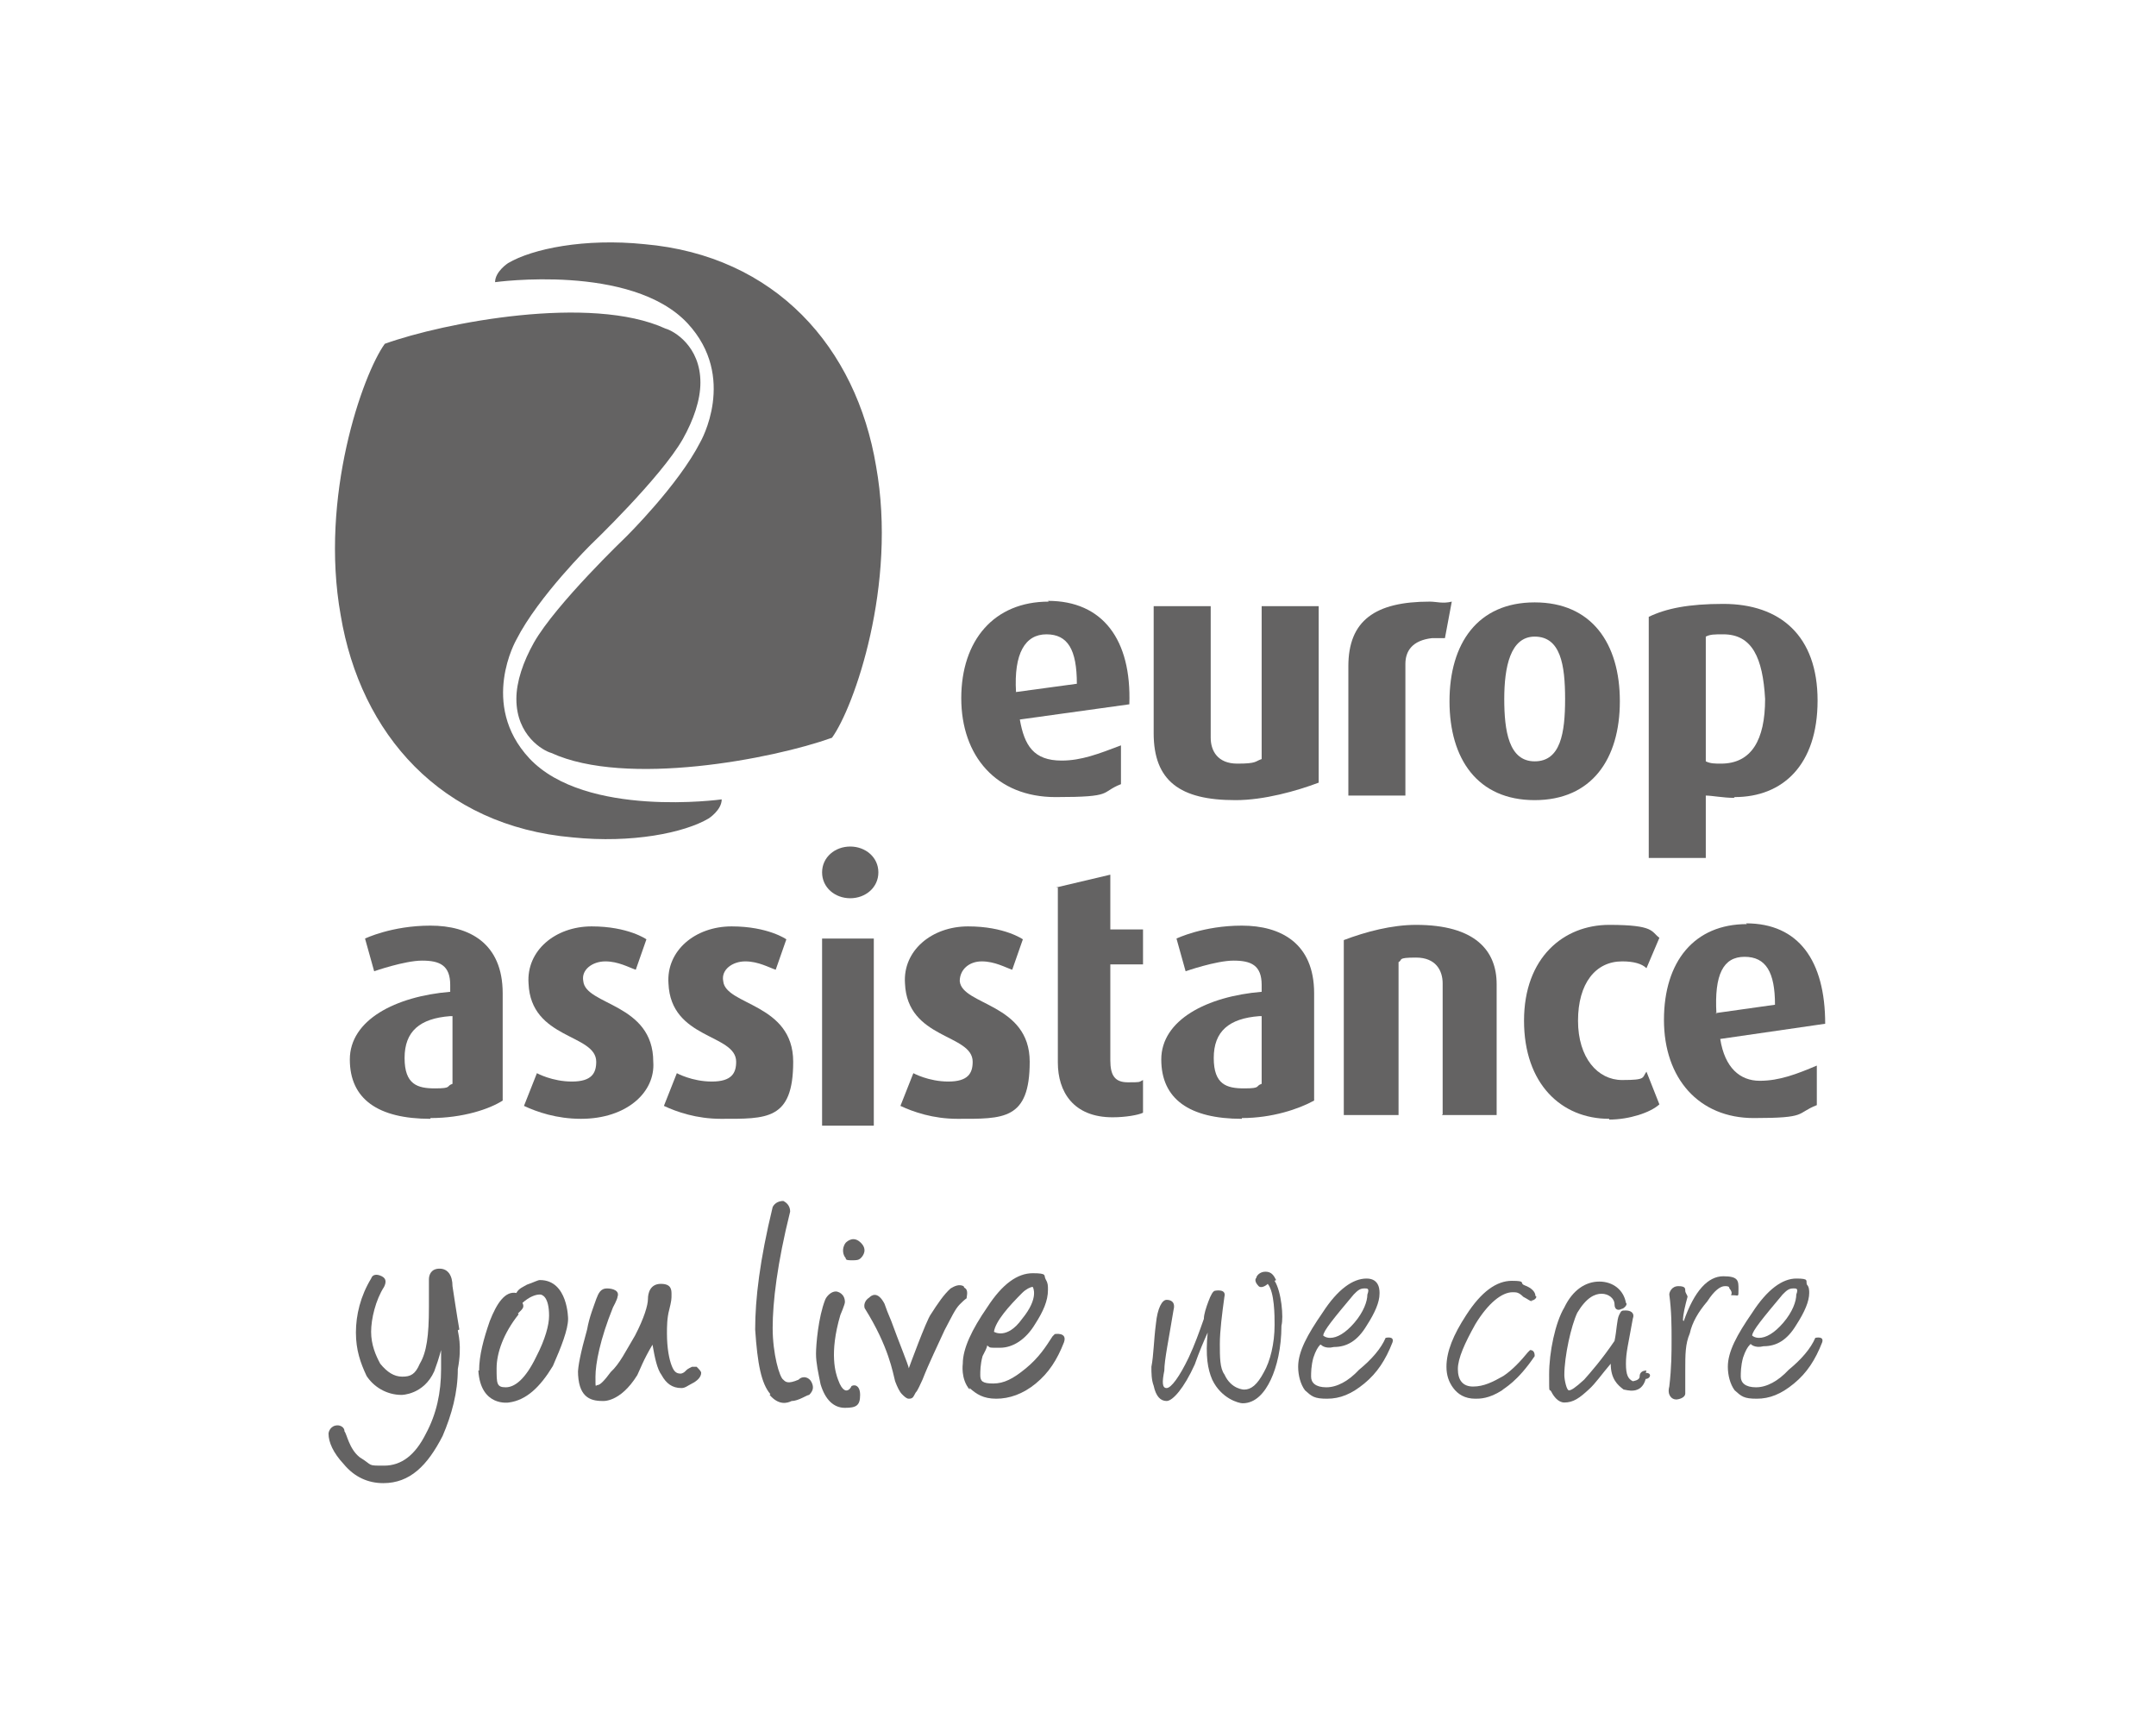 <?xml version="1.0" encoding="UTF-8"?>
<svg id="Livello_1" xmlns="http://www.w3.org/2000/svg" version="1.1" viewBox="0 0 283.5 226.8">
  <!-- Generator: Adobe Illustrator 29.0.1, SVG Export Plug-In . SVG Version: 2.1.0 Build 192)  -->
  <defs>
    <style>
      .st0 {
        fill-rule: evenodd;
      }

      .st0, .st1 {
        fill: #646363;
      }
    </style>
  </defs>
  <g id="Contenuti-Utili">
    <g id="Consigli-di-Viaggio-2">
      <g id="logo_x2F_Flat_x5F_White_x5F_RGB">
        <g id="Group">
          <path id="Path" class="st0" d="M111.8,118.1c-2,0-3.7-1.4-3.7-3.4s1.7-3.4,3.7-3.4,3.7,1.4,3.7,3.4-1.7,3.4-3.7,3.4"/>
          <path id="Path1" data-name="Path" class="st0" d="M94.8,147.1c-3.2,0-5.8-.9-7.5-1.7l1.7-4.3s2,1.1,4.6,1.1,3.2-1.1,3.2-2.6c0-3.7-8.6-2.9-8.9-10.3-.3-4.3,3.5-7.5,8.3-7.5s7.2,1.7,7.2,1.7l-1.4,4c-.9-.3-2.3-1.1-4-1.1s-3.2,1.1-2.9,2.6c.3,3.2,9.2,2.9,9.2,10.6s-3.5,7.5-9.5,7.5"/>
          <path id="Path2" data-name="Path" class="st0" d="M125.9,147.1c-3.2,0-5.8-.9-7.5-1.7l1.7-4.3s2,1.1,4.6,1.1,3.2-1.1,3.2-2.6c0-3.7-8.6-2.9-8.9-10.3-.3-4.3,3.5-7.5,8.3-7.5s7.2,1.7,7.2,1.7l-1.4,4c-.9-.3-2.3-1.1-4-1.1s-2.9,1.1-2.9,2.6c.3,3.2,9.2,2.9,9.2,10.6s-3.5,7.5-9.5,7.5"/>
          <path id="Path3" data-name="Path" class="st0" d="M76.4,147.1c-3.2,0-5.8-.9-7.5-1.7l1.7-4.3s2,1.1,4.6,1.1,3.2-1.1,3.2-2.6c0-3.7-8.6-2.9-8.9-10.3-.3-4.3,3.5-7.5,8.3-7.5s7.2,1.7,7.2,1.7l-1.4,4c-.9-.3-2.3-1.1-4-1.1s-3.2,1.1-2.9,2.6c.3,3.2,9.2,2.9,9.2,10.6.3,4-3.5,7.5-9.5,7.5"/>
          <path id="Path4" data-name="Path" class="st0" d="M138.8,116.7l7.2-1.7v7.2h4.3v4.6h-4.3v12.6c0,2,.6,2.9,2.3,2.9s1.4,0,2-.3v4.3c-.6.3-2.3.6-4,.6-5.2,0-7.2-3.4-7.2-7.2v-23h-.3Z"/>
          <path id="Shape" class="st0" d="M165.6,133.6c-4,.3-6,2-6,5.5s1.7,4,4,4,1.4-.3,2.3-.6v-8.9h-.3ZM163.3,147.1c-6.9,0-10.6-2.6-10.6-7.8s6-8.3,13.2-8.9v-.9c0-2.6-1.4-3.2-3.7-3.2s-6.3,1.4-6.3,1.4l-1.2-4.3s3.5-1.7,8.6-1.7,9.5,2.3,9.5,8.9v14.1c-2,1.1-5.5,2.3-9.5,2.3"/>
          <path id="Path5" data-name="Path" class="st0" d="M189.7,146.5v-17.2c0-1.7-.9-3.4-3.5-3.4s-1.7.3-2.3.6v20.1h-7.2v-23c2.9-1.1,6.3-2,9.5-2,7.8,0,10.6,3.4,10.6,7.8v17.2h-7.2Z"/>
          <path id="Shape1" data-name="Shape" class="st0" d="M225.7,133.3c-.3-5.2.9-7.5,3.7-7.5s4,2,4,6.3l-7.8,1.1ZM229.7,121.5c-6.9,0-10.9,4.9-10.9,12.6s4.6,12.9,11.8,12.9,5.5-.6,8.3-1.7v-5.2c-2.6,1.1-4.9,2-7.5,2s-4.6-1.7-5.2-5.5l13.8-2c0-8.3-3.5-13.2-10.4-13.2"/>
          <path id="Path6" data-name="Path" class="st0" d="M211.6,147.1c-6.3,0-11.2-4.6-11.2-12.9s5.2-12.6,11.2-12.6,5.5.9,6.6,1.7l-1.7,4c-.6-.6-1.7-.9-3.2-.9-3.5,0-5.8,2.9-5.8,7.8s2.6,7.8,5.8,7.8,2.6-.3,3.2-1.1l1.7,4.3c-1.2,1.1-4,2-6.6,2"/>
          <path id="Shape2" data-name="Shape" class="st0" d="M59.2,133.6c-4,.3-6,2-6,5.5s1.7,4,4,4,1.4-.3,2.3-.6v-8.9h-.3ZM56.6,147.1c-6.9,0-10.6-2.6-10.6-7.8s6-8.3,13.2-8.9v-.9c0-2.6-1.4-3.2-3.7-3.2s-6.3,1.4-6.3,1.4l-1.2-4.3s3.5-1.7,8.6-1.7,9.5,2.3,9.5,8.9v14.1c-1.7,1.1-5.2,2.3-9.5,2.3"/>
          <rect id="Rectangle" class="st1" x="108.1" y="123.4" width="6.8" height="24.6"/>
          <path id="Path7" data-name="Path" class="st0" d="M188,79.1c-7.2,0-10.7,2.5-10.7,8.5v17h7.5v-17.3c0-1.7.9-3.1,3.5-3.4h1.7l.9-4.8c-1.2.3-2,0-2.9,0"/>
          <path id="Path8" data-name="Path" class="st0" d="M162.4,105.2c-7.2,0-10.7-2.5-10.7-8.8v-16.7h7.5v17.3c0,1.7.9,3.4,3.5,3.4s2.3-.3,3.2-.6v-20.1h7.5v23.2c-2.9,1.1-7.2,2.3-10.9,2.3"/>
          <path id="Shape3" data-name="Shape" class="st0" d="M201.8,83.7c-3.2,0-4,4-4,8.2s.6,8.2,4,8.2,4-3.7,4-8.2-.6-8.2-4-8.2M201.8,105.2c-7.5,0-11.2-5.4-11.2-13s3.7-13,11.2-13,11.2,5.4,11.2,13-3.7,13-11.2,13"/>
          <path id="Shape4" data-name="Shape" class="st0" d="M226.6,83.4c-1.2,0-1.7,0-2.3.3v16.4c.6.3,1.2.3,2,.3,4,0,5.8-3.1,5.8-8.5-.3-5.4-1.7-8.5-5.5-8.5M228,104.9c-1.4,0-2.9-.3-3.7-.3v8.2h-7.5v-31.7c2.3-1.1,5.2-1.7,9.8-1.7,7.5,0,12.4,4.2,12.4,12.7s-4.6,12.7-10.9,12.7"/>
          <path id="Shape5" data-name="Shape" class="st0" d="M133.6,91c-.3-5.1,1.2-7.6,4-7.6s4,2,4,6.5l-8.1,1.1ZM137.9,79.1c-7.2,0-11.5,5.1-11.5,12.7s4.6,13,12.4,13,5.8-.6,8.6-1.7v-5.1c-2.9,1.1-5.2,2-7.8,2-3.7,0-4.9-2-5.5-5.4l14.4-2c.3-8.5-3.5-13.6-10.7-13.6"/>
          <path id="Path9" data-name="Path" class="st0" d="M50.6,45.2c-2.9,4-8.6,20.1-5.8,35.7,2.6,15.6,13.2,27.7,30.5,29.2,7.8.8,14.7-.6,17.9-2.5,0,0,1.7-1.1,1.7-2.5,0,0-17.9,2.5-25.3-5.4-6.6-7.1-1.7-15.6-1.7-15.6,2.9-5.7,9.8-12.5,9.8-12.5,0,0,9.2-8.8,12.1-13.9,1.4-2.5,2.3-5.1,2.3-7.4,0-4.8-3.5-6.8-4.6-7.1-9.8-4.5-29.1-.8-36.9,2"/>
          <path id="Path10" data-name="Path" class="st0" d="M109.4,97c2.9-4,8.6-20.1,5.8-35.7-2.6-15.6-13.2-27.7-30.5-29.2-7.8-.8-14.7.6-17.9,2.5,0,0-1.7,1.1-1.7,2.5,0,0,17.9-2.5,25.3,5.4,6.6,7.1,1.7,15.6,1.7,15.6-2.9,5.7-9.8,12.5-9.8,12.5,0,0-9.2,8.8-12.1,13.9-1.4,2.5-2.3,5.1-2.3,7.4,0,4.8,3.5,6.8,4.6,7.1,9.8,4.5,29.1.8,36.9-2"/>
          <path id="Shape6" data-name="Shape" class="st0" d="M179.4,169.4c-.6,0-.9.3-1.4.8-2.6,3.1-4,4.8-4,5.4,0,0,.3.3.9.3.9,0,2-.6,3.2-2,1.2-1.4,1.7-2.8,1.7-3.7.3-.8,0-.8-.3-.8M173.6,176.8c-.3.3-.6.8-.9,1.7-.3,1.1-.3,2-.3,2.5,0,.8.6,1.4,2,1.4s2.9-.8,4.3-2.3c1.7-1.4,2.9-2.8,3.5-4.2,0,0,1.2-.3.9.6-.9,2.3-2,4-3.7,5.4-1.7,1.4-3.2,2-4.9,2s-2-.3-2.9-1.1c-.6-.8-.9-2-.9-3.1,0-2,1.2-4.2,3.2-7.1,2-3.1,4-4.5,5.8-4.5s1.7,1.7,1.7,2c0,1.1-.6,2.5-1.7,4.2-1.2,2-2.6,2.8-4.3,2.8-1.2.3-1.7-.3-1.7-.3"/>
          <path id="Shape7" data-name="Shape" class="st0" d="M235.8,169.4c-.6,0-.9.3-1.4.8-2.6,3.1-4,4.8-4,5.4,0,0,.3.3.9.3.9,0,2-.6,3.2-2,1.2-1.4,1.7-2.8,1.7-3.7.3-.8,0-.8-.3-.8M230.1,176.8c-.3.3-.6.8-.9,1.7-.3,1.1-.3,2-.3,2.5,0,.8.6,1.4,2,1.4s2.9-.8,4.3-2.3c1.7-1.4,2.9-2.8,3.5-4.2,0,0,1.2-.3.9.6-.9,2.3-2,4-3.7,5.4-1.7,1.4-3.2,2-4.9,2s-2-.3-2.9-1.1c-.6-.8-.9-2-.9-3.1,0-2,1.2-4.2,3.2-7.1,2-3.1,4-4.5,5.8-4.5s1.2.3,1.4.8c.3.3.3.8.3,1.1,0,1.1-.6,2.5-1.7,4.2-1.2,2-2.6,2.8-4.3,2.8-1.2.3-1.7-.3-1.7-.3"/>
          <path id="Path11" data-name="Path" class="st0" d="M201.5,171.1c-.3,0-.6-.3-1.2-.6-.6-.6-.9-.6-1.4-.6-1.4,0-3.2,1.4-4.9,4.2-1.4,2.5-2.3,4.5-2.3,5.9s.6,2.3,2,2.3,2.6-.6,4-1.4c1.2-.8,2.3-2,3.2-3.1l.3-.3c.6,0,.6.6.6.8-2.3,3.4-4,4.2-4.3,4.5-1.7,1.1-2.9,1.1-3.5,1.1-1.4,0-2.3-.6-2.9-1.4-.6-.8-.9-1.7-.9-2.8,0-2,.9-4.2,2.6-6.8,2-3.1,4-4.5,6-4.5s.9.3,1.7.6,1.4.8,1.4,1.4c.3,0,0,.6-.6.6"/>
          <path id="Path12" data-name="Path" class="st0" d="M221.4,173.7c1.4-4,3.2-5.9,5.2-5.9s2,.6,2,1.7,0,.8-.6.8-.3,0-.3-.3-.3-.6-.3-.6c0-.3-.3-.3-.6-.3-.6,0-1.4.6-2.3,2-1.2,1.4-2,2.8-2.3,4.2-.6,1.4-.6,2.8-.6,4.8v3.1c0,.6-.9.8-1.2.8-.6,0-1.2-.6-.9-1.7.3-2.5.3-4.5.3-6.2s0-3.7-.3-5.9c0-.3.3-1.1,1.2-1.1s.9.3.9.6.3.6.3.8c-.3,1.1-.6,2.3-.6,3.1"/>
          <path id="Path13" data-name="Path" class="st0" d="M167.8,168.3c-.3-.6-.6-1.1-1.4-1.1s-1.2.6-1.2.8c-.3.3,0,.8.3,1.1.3.3.9,0,1.2-.3.9,1.1.9,4.2.9,5.4,0,2.5-.6,4.8-1.4,6.2-.9,1.7-1.7,2.3-2.6,2.3,0,0-1.7,0-2.6-2-.6-.8-.6-2.3-.6-4s.3-4,.6-6.2c.3-1.1-1.2-.8-1.2-.8-.3,0-.6.6-.9,1.4s-.6,1.7-.6,2.3c-.6,1.7-1.2,3.4-2,5.1-1.2,2.5-2.3,4-2.9,4s-.6-.8-.3-2.3c0-1.4.6-4.2,1.2-7.9.3-1.1-.3-1.4-.9-1.4s-1.2,1.1-1.4,3.1c-.3,2.3-.3,4.2-.6,5.7,0,.8,0,1.7.3,2.5.3,1.4.9,2,1.7,2s2.3-1.7,3.7-4.8c.6-1.7,1.2-3.1,1.7-4.2-.3,3.1,0,4.8.6,6.2,1.2,2.5,3.5,3.1,4,3.1,1.7,0,2.9-1.4,3.7-3.1s1.4-4.2,1.4-7.1c.3-1.1,0-4.5-.9-5.9"/>
          <path id="Path14" data-name="Path" class="st0" d="M216.5,180.2c-.6,0-.9.3-.9.8s-.9.6-.9.6c-.6-.3-.9-.8-.9-2.3s.3-2.5.9-5.9c.3-.8-.3-1.1-.9-1.1s-.6,0-.9.6c-.3.6-.3,2-.6,3.4-1.7,2.5-3.2,4.2-4,5.1-1.2,1.1-1.7,1.4-2,1.4s-.6-1.4-.6-2c0-2.5.9-6.5,1.7-8.2,1.2-2,2.3-2.5,3.2-2.5s1.7.6,1.7,1.4.6.8.9.6c.3,0,.9-.6.6-.8h0c-.3-1.7-1.7-2.8-3.5-2.8s-3.5,1.1-4.6,3.4c-1.2,2-2,5.9-2,8.8s0,1.7.3,2.3c.3.6.9,1.4,1.7,1.4h0c1.2,0,2-.6,3.2-1.7.9-.8,1.7-2,2.9-3.4,0,2,.9,2.8,1.7,3.4.3,0,2.3.8,2.9-1.4.6,0,.9-.8,0-.8"/>
          <path id="Shape8" data-name="Shape" class="st0" d="M68.2,172.8c-2,2.5-2.9,5.1-2.9,7.1s0,2.5,1.2,2.5,2.6-1.1,4-4c1.2-2.3,1.7-4.2,1.7-5.4,0-2.5-.9-2.8-1.2-2.8-.6,0-1.4.3-2.3,1.1.3.6,0,.8-.6,1.4M63,180.2h0c0-2,.6-4.2,1.4-6.5.9-2.3,2-4,3.5-3.7.3-.6.9-.8,1.4-1.1.9-.3,1.4-.6,1.7-.6,3.7,0,3.7,5.1,3.7,5.1,0,1.4-.9,3.7-2,6.2-1.7,2.8-3.5,4.5-5.8,4.8,0,0-3.7.6-4-4.2"/>
          <path id="Path15" data-name="Path" class="st0" d="M76,180.5h0c0-.8.3-2.5,1.2-5.7.3-1.7.9-3.1,1.2-4,.3-.8.6-1.4,1.4-1.4s1.7.3,1.4,1.1c0,.3-.6,1.4-.6,1.4-1.7,4.2-2.3,7.4-2.3,9.1s0,1.1.3,1.1.9-.6,1.7-1.7c1.2-1.1,2-2.8,3.2-4.8,1.2-2.3,1.7-4,1.7-4.8s.3-2,1.7-2,1.4.8,1.4,1.4,0,.8-.3,2c-.3,1.1-.3,2.3-.3,3.1,0,2,.3,3.4.6,4.2s.6,1.1,1.2,1.1c0,0,.3,0,.6-.3s.3-.3.9-.6h.6c.3.3.6.6.6.8,0,.6-.6,1.1-1.2,1.4-.6.3-.9.6-1.4.6-1.2,0-2-.6-2.6-1.7-.6-.8-.9-2.3-1.2-4-1.2,2-1.7,3.4-2,4-2.3,3.7-4.6,3.4-4.6,3.4-1.7,0-3.2-.6-3.2-4"/>
          <path id="Shape9" data-name="Shape" class="st0" d="M112,182.2c-.3.6-.6.6-.6.6,0,0-.6.3-1.2-1.4-.3-.8-1.2-3.4.3-8.5,0,0,.6-1.4.6-1.7,0-1.1-.9-1.4-1.2-1.4-.6,0-1.2.6-1.4,1.1-.9,2.3-1.2,5.9-1.2,7.1s.3,2.5.6,4c.6,2,1.7,3.1,3.2,3.1s2-.3,2-1.7-.9-1.4-1.2-1.1M112,165.7h0c.6,0,.9,0,1.2-.3.3-.3.9-1.1,0-2s-1.7-.3-2,0c-.6.8-.3,1.7,0,2,0,.3.3.3.9.3"/>
          <path id="Shape10" data-name="Shape" class="st0" d="M134.4,173.4c2.3-2.8,1.4-4.2,1.4-4.2-.3,0-.9.3-1.4.8-1.7,1.7-3.5,3.7-3.7,5.1,0,0,1.7,1.1,3.7-1.7M127.5,182.7c-1.2-1.4-.9-3.4-.9-3.4,0-2,1.2-4.5,3.2-7.4,2-3.1,4-4.5,6-4.5s1.4.3,1.7.8.3.8.3,1.4c0,1.4-.6,2.8-1.7,4.5-1.2,2-2.9,3.1-4.6,3.1s-1.2,0-1.7-.3c0,.3-.3.8-.6,1.4-.3,1.1-.3,2-.3,2.5,0,.8.3,1.1,1.7,1.1s2.6-.6,4.3-2c1.7-1.4,2.6-2.8,3.5-4.2l.3-.3s1.7-.3,1.2,1.1c-.9,2.3-2,4-3.7,5.4-1.7,1.4-3.5,2-5.2,2h0c-1.7,0-2.6-.6-3.5-1.4"/>
          <path id="Path16" data-name="Path" class="st0" d="M60.4,174.8c-.3-1.7-.9-5.7-.9-5.7,0-1.4-.6-2.3-1.7-2.3s-1.4.8-1.4,1.4v3.7c0,3.7-.3,5.9-1.2,7.4-.6,1.4-1.2,1.7-2.3,1.7s-2-.6-2.9-1.7c-.6-1.1-1.2-2.5-1.2-4.2s.6-4.2,1.7-5.9c.3-.6.3-1.1-.3-1.4-.6-.3-1.2-.3-1.4.3h0c-1.4,2.3-2,4.8-2,7.1s.6,4,1.4,5.7c.9,1.4,2.6,2.5,4.6,2.5,0,0,2.9,0,4.3-3.1.3-.8.6-1.7.9-2.8v2.5c0,3.1-.6,5.9-2,8.5-1.4,2.8-3.2,4.2-5.5,4.2s-1.4,0-3.2-1.1c-1.4-1.1-1.7-3.1-2-3.4,0-.6-.6-.8-.9-.8-.9,0-1.2.8-1.2,1.1,0,1.1.6,2.5,2,4,1.4,1.7,3.2,2.5,5.2,2.5h0c3.5,0,5.8-2.3,7.8-6.2,1.2-2.8,2-5.7,2-8.8.6-3.1,0-4.8,0-5.1"/>
          <path id="Path17" data-name="Path" class="st0" d="M126.7,169.1c-.6-.3-1.2,0-1.7.3-.9.8-1.7,2-2.6,3.4-.6.8-2.9,7.1-2.9,7.1,0-.3-1.4-3.7-2.3-6.2q-.6-1.4-.9-2.3c-.9-1.7-1.7-1.1-2-.8-.9.6-.6,1.4-.6,1.4,3.2,5.1,3.7,8.5,4,9.6.3.8.6,1.4.9,1.7.3.3.6.6.9.6.6,0,.6-.3.9-.8.3-.3.6-1.1.9-1.7.9-2.3,2-4.5,2.9-6.5.9-1.7,1.4-2.8,2-3.4.3-.3.6-.6.9-.8,0-.3.3-1.1-.3-1.4"/>
          <path id="Path18" data-name="Path" class="st0" d="M101.3,183.3c-1.2-1.4-1.7-4-2-8.5,0-4,.6-9.1,2.3-16.1h0c.3-.6.9-.8,1.4-.8.6.3.9.8.9,1.4-1.7,6.8-2.3,11.9-2.3,15.3s.9,6.5,1.4,6.8c.3.3.6.6,2,0,.6-.6,1.4-.3,1.7.3s.3,1.1-.3,1.7c-.3,0-1.4.8-2.3.8-.6.3-1.7.6-2.9-.8"/>
        </g>
      </g>
    </g>
  </g>
</svg>